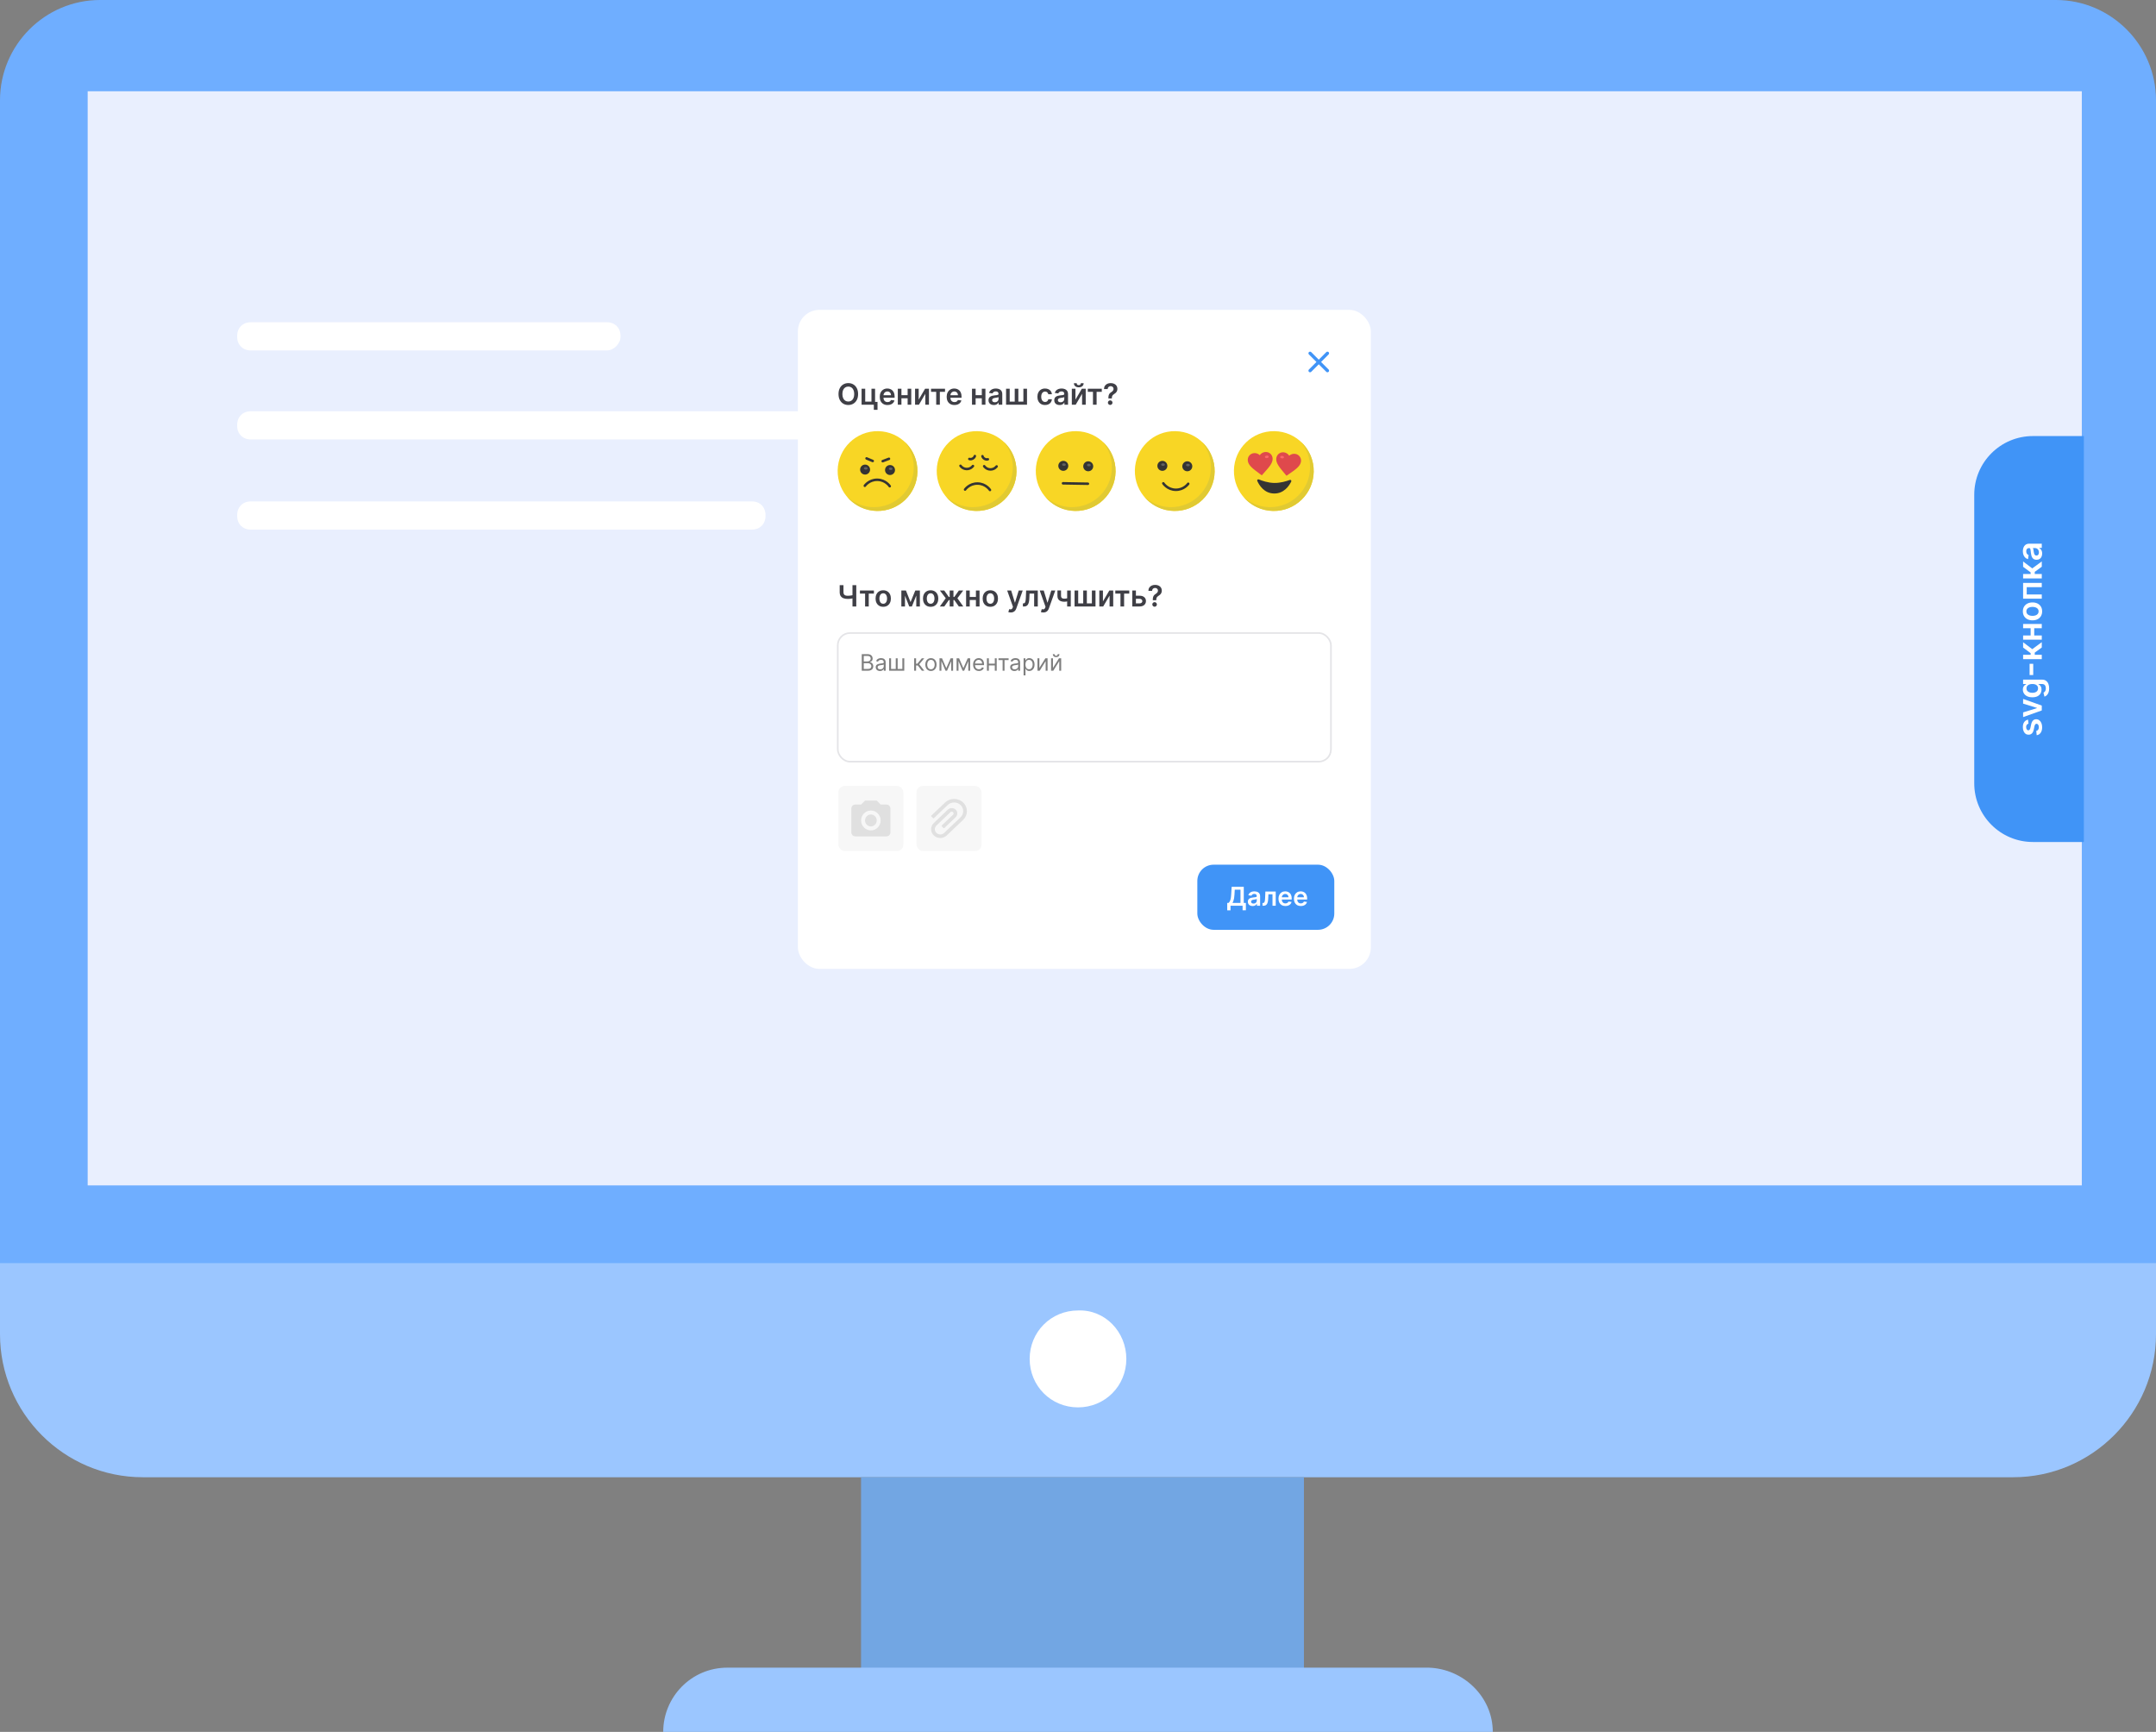 <svg width="508" height="408" viewBox="0 0 508 408" fill="none" xmlns="http://www.w3.org/2000/svg">
<rect x="0" y="0" width="508" height="408" fill="#808080" stroke="none"/>
<g clip-path="url(#clip0_214_3706)">
<path d="M474.363 348.008H33.637C15.097 348.008 0 332.877 0 314.295V296.51H508V314.295C508 332.877 492.903 348.008 474.363 348.008Z" fill="#9BC6FF"/>
<path d="M307.237 348.008H202.882V393.135H307.237V348.008Z" fill="#72A6E3"/>
<path d="M508 297.572H0V23.625C0 10.618 10.594 0 23.573 0H484.427C497.406 0 508 10.618 508 23.625V297.572Z" fill="#6FAEFF"/>
<path d="M490.519 21.502H20.659V279.256H490.519V21.502Z" fill="#E9EFFE"/>
<path d="M265.389 320.135C265.389 326.506 260.357 331.55 254 331.55C247.643 331.55 242.611 326.506 242.611 320.135C242.611 313.765 247.643 308.721 254 308.721C260.357 308.456 265.389 313.765 265.389 320.135Z" fill="white"/>
<path d="M351.733 408H156.267C156.267 399.771 162.888 392.869 171.364 392.869H336.636C344.847 393.135 351.733 399.771 351.733 408Z" fill="#9BC6FF"/>
<path d="M143.024 82.556H59.064C57.209 82.556 55.885 81.228 55.885 79.37V79.105C55.885 77.247 57.209 75.919 59.064 75.919H143.024C144.878 75.919 146.202 77.247 146.202 79.105V79.37C146.202 80.963 144.613 82.556 143.024 82.556Z" fill="white"/>
<path d="M177.191 124.763H59.064C57.209 124.763 55.885 123.435 55.885 121.577V121.312C55.885 119.453 57.209 118.126 59.064 118.126H177.191C179.045 118.126 180.369 119.453 180.369 121.312V121.577C180.369 123.435 179.045 124.763 177.191 124.763Z" fill="white"/>
<path d="M205.266 103.526H59.064C57.209 103.526 55.885 102.199 55.885 100.341V100.076C55.885 98.217 57.209 96.89 59.064 96.89H205.266C207.12 96.89 208.444 98.217 208.444 100.076V100.341C208.444 102.199 207.12 103.526 205.266 103.526Z" fill="white"/>
<rect x="188" y="73" width="135" height="155.25" rx="5.062" fill="white"/>
<path d="M308.682 83.227L312.773 87.318" stroke="#4094F7" stroke-width="0.767" stroke-linecap="round" stroke-linejoin="round"/>
<path d="M308.682 87.318L312.773 83.227" stroke="#4094F7" stroke-width="0.767" stroke-linecap="round" stroke-linejoin="round"/>
<path d="M202.186 92.831C202.186 93.371 202.085 93.835 201.882 94.221C201.681 94.605 201.406 94.899 201.058 95.103C200.712 95.307 200.319 95.409 199.879 95.409C199.44 95.409 199.046 95.307 198.698 95.103C198.351 94.897 198.077 94.602 197.874 94.218C197.673 93.832 197.572 93.37 197.572 92.831C197.572 92.29 197.673 91.827 197.874 91.443C198.077 91.057 198.351 90.762 198.698 90.558C199.046 90.354 199.44 90.251 199.879 90.251C200.319 90.251 200.712 90.354 201.058 90.558C201.406 90.762 201.681 91.057 201.882 91.443C202.085 91.827 202.186 92.29 202.186 92.831ZM201.272 92.831C201.272 92.45 201.212 92.129 201.093 91.867C200.975 91.604 200.812 91.405 200.602 91.271C200.393 91.136 200.152 91.068 199.879 91.068C199.606 91.068 199.365 91.136 199.156 91.271C198.947 91.405 198.783 91.604 198.663 91.867C198.546 92.129 198.487 92.45 198.487 92.831C198.487 93.211 198.546 93.533 198.663 93.796C198.783 94.058 198.947 94.256 199.156 94.392C199.365 94.526 199.606 94.593 199.879 94.593C200.152 94.593 200.393 94.526 200.602 94.392C200.812 94.256 200.975 94.058 201.093 93.796C201.212 93.533 201.272 93.211 201.272 92.831ZM206.186 91.575V94.679H206.762V96.552H205.895V95.341H203.007V91.575H203.862V94.613H205.338V91.575H206.186ZM209.116 95.414C208.739 95.414 208.413 95.336 208.138 95.179C207.865 95.02 207.655 94.797 207.508 94.507C207.361 94.216 207.288 93.874 207.288 93.48C207.288 93.093 207.361 92.753 207.508 92.46C207.657 92.166 207.865 91.937 208.131 91.774C208.397 91.609 208.71 91.526 209.07 91.526C209.302 91.526 209.521 91.564 209.727 91.639C209.934 91.713 210.117 91.827 210.276 91.982C210.436 92.138 210.562 92.335 210.653 92.576C210.745 92.814 210.791 93.099 210.791 93.429V93.701H207.704V93.103H209.94C209.938 92.933 209.902 92.781 209.83 92.649C209.758 92.515 209.657 92.41 209.528 92.333C209.401 92.256 209.252 92.218 209.082 92.218C208.901 92.218 208.741 92.262 208.604 92.35C208.467 92.437 208.36 92.551 208.283 92.693C208.208 92.834 208.169 92.988 208.168 93.156V93.679C208.168 93.898 208.208 94.086 208.288 94.243C208.368 94.398 208.48 94.517 208.624 94.6C208.767 94.682 208.936 94.723 209.129 94.723C209.258 94.723 209.375 94.705 209.479 94.669C209.584 94.632 209.675 94.577 209.751 94.505C209.828 94.433 209.886 94.344 209.925 94.238L210.754 94.331C210.702 94.55 210.602 94.741 210.455 94.904C210.309 95.066 210.123 95.192 209.896 95.282C209.669 95.37 209.409 95.414 209.116 95.414ZM214.128 93.09V93.818H212.123V93.09H214.128ZM212.397 91.575V95.341H211.542V91.575H212.397ZM214.709 91.575V95.341H213.856V91.575H214.709ZM216.462 94.14L217.97 91.575H218.882V95.341H218.024V92.774L216.521 95.341H215.607V91.575H216.462V94.14ZM219.372 92.303V91.575H222.666V92.303H221.448V95.341H220.59V92.303H219.372ZM224.885 95.414C224.507 95.414 224.181 95.336 223.907 95.179C223.634 95.02 223.424 94.797 223.277 94.507C223.13 94.216 223.056 93.874 223.056 93.48C223.056 93.093 223.13 92.753 223.277 92.46C223.426 92.166 223.633 91.937 223.9 91.774C224.166 91.609 224.479 91.526 224.838 91.526C225.071 91.526 225.29 91.564 225.495 91.639C225.703 91.713 225.886 91.827 226.045 91.982C226.205 92.138 226.331 92.335 226.422 92.576C226.514 92.814 226.559 93.099 226.559 93.429V93.701H223.473V93.103H225.709C225.707 92.933 225.67 92.781 225.598 92.649C225.527 92.515 225.426 92.41 225.297 92.333C225.169 92.256 225.021 92.218 224.851 92.218C224.669 92.218 224.51 92.262 224.373 92.35C224.235 92.437 224.128 92.551 224.052 92.693C223.976 92.834 223.938 92.988 223.936 93.156V93.679C223.936 93.898 223.976 94.086 224.056 94.243C224.137 94.398 224.248 94.517 224.392 94.6C224.536 94.682 224.704 94.723 224.897 94.723C225.026 94.723 225.143 94.705 225.248 94.669C225.352 94.632 225.443 94.577 225.52 94.505C225.597 94.433 225.655 94.344 225.694 94.238L226.523 94.331C226.47 94.55 226.371 94.741 226.224 94.904C226.078 95.066 225.892 95.192 225.665 95.282C225.437 95.37 225.178 95.414 224.885 95.414ZM231.609 93.09V93.818H229.604V93.09H231.609ZM229.878 91.575V95.341H229.023V91.575H229.878ZM232.19 91.575V95.341H231.337V91.575H232.19ZM234.171 95.417C233.933 95.417 233.718 95.374 233.527 95.289C233.337 95.203 233.187 95.075 233.075 94.907C232.966 94.739 232.911 94.531 232.911 94.284C232.911 94.072 232.95 93.896 233.029 93.757C233.107 93.618 233.214 93.507 233.35 93.424C233.486 93.34 233.639 93.278 233.808 93.235C233.98 93.191 234.157 93.159 234.34 93.139C234.561 93.117 234.74 93.096 234.877 93.078C235.015 93.058 235.114 93.029 235.176 92.99C235.24 92.949 235.272 92.886 235.272 92.801V92.786C235.272 92.602 235.217 92.459 235.108 92.357C234.998 92.256 234.841 92.205 234.635 92.205C234.417 92.205 234.245 92.253 234.117 92.347C233.992 92.442 233.907 92.554 233.862 92.683L233.034 92.566C233.099 92.337 233.207 92.146 233.357 91.992C233.508 91.837 233.692 91.721 233.909 91.644C234.126 91.566 234.367 91.526 234.63 91.526C234.811 91.526 234.992 91.547 235.172 91.59C235.351 91.632 235.516 91.703 235.664 91.801C235.813 91.897 235.932 92.029 236.022 92.196C236.114 92.362 236.159 92.571 236.159 92.821V95.341H235.306V94.824H235.277C235.223 94.928 235.147 95.026 235.049 95.118C234.953 95.208 234.831 95.28 234.684 95.336C234.538 95.39 234.367 95.417 234.171 95.417ZM234.402 94.765C234.58 94.765 234.734 94.73 234.865 94.659C234.996 94.587 235.096 94.493 235.167 94.375C235.239 94.257 235.274 94.129 235.274 93.99V93.546C235.247 93.569 235.199 93.591 235.132 93.61C235.067 93.63 234.993 93.647 234.912 93.662C234.83 93.676 234.749 93.689 234.669 93.701C234.589 93.712 234.519 93.722 234.461 93.73C234.328 93.748 234.21 93.778 234.105 93.818C234.001 93.859 233.918 93.916 233.858 93.99C233.797 94.062 233.767 94.155 233.767 94.269C233.767 94.433 233.826 94.556 233.946 94.64C234.065 94.723 234.217 94.765 234.402 94.765ZM237.052 91.575H237.907V94.61H239.091V91.575H239.947V94.61H241.131V91.575H241.987V95.341H237.052V91.575ZM246.238 95.414C245.862 95.414 245.539 95.332 245.27 95.167C245.002 95.002 244.795 94.774 244.65 94.483C244.506 94.19 244.434 93.854 244.434 93.473C244.434 93.09 244.507 92.753 244.654 92.46C244.802 92.166 245.009 91.937 245.277 91.774C245.547 91.609 245.866 91.526 246.233 91.526C246.539 91.526 246.809 91.583 247.045 91.695C247.282 91.807 247.47 91.964 247.611 92.169C247.752 92.371 247.832 92.608 247.851 92.879H247.003C246.969 92.698 246.887 92.547 246.758 92.426C246.63 92.303 246.46 92.242 246.246 92.242C246.064 92.242 245.905 92.291 245.767 92.389C245.63 92.486 245.523 92.625 245.446 92.806C245.371 92.987 245.334 93.205 245.334 93.458C245.334 93.715 245.371 93.935 245.446 94.12C245.522 94.303 245.627 94.444 245.763 94.544C245.9 94.642 246.061 94.691 246.246 94.691C246.376 94.691 246.493 94.667 246.596 94.618C246.701 94.567 246.788 94.494 246.858 94.399C246.929 94.305 246.977 94.189 247.003 94.054H247.851C247.83 94.32 247.752 94.556 247.616 94.762C247.48 94.967 247.296 95.127 247.062 95.243C246.828 95.357 246.554 95.414 246.238 95.414ZM249.664 95.417C249.425 95.417 249.21 95.374 249.019 95.289C248.829 95.203 248.679 95.075 248.568 94.907C248.458 94.739 248.403 94.531 248.403 94.284C248.403 94.072 248.443 93.896 248.521 93.757C248.6 93.618 248.707 93.507 248.842 93.424C248.978 93.34 249.131 93.278 249.301 93.235C249.472 93.191 249.65 93.159 249.833 93.139C250.053 93.117 250.232 93.096 250.37 93.078C250.507 93.058 250.607 93.029 250.669 92.99C250.732 92.949 250.764 92.886 250.764 92.801V92.786C250.764 92.602 250.709 92.459 250.6 92.357C250.49 92.256 250.333 92.205 250.127 92.205C249.909 92.205 249.737 92.253 249.61 92.347C249.484 92.442 249.399 92.554 249.355 92.683L248.526 92.566C248.591 92.337 248.699 92.146 248.85 91.992C249 91.837 249.184 91.721 249.401 91.644C249.619 91.566 249.859 91.526 250.122 91.526C250.303 91.526 250.484 91.547 250.664 91.59C250.844 91.632 251.008 91.703 251.156 91.801C251.305 91.897 251.425 92.029 251.514 92.196C251.606 92.362 251.652 92.571 251.652 92.821V95.341H250.799V94.824H250.769C250.715 94.928 250.639 95.026 250.541 95.118C250.445 95.208 250.323 95.28 250.176 95.336C250.03 95.39 249.86 95.417 249.664 95.417ZM249.894 94.765C250.072 94.765 250.227 94.73 250.357 94.659C250.488 94.587 250.589 94.493 250.659 94.375C250.731 94.257 250.767 94.129 250.767 93.99V93.546C250.739 93.569 250.692 93.591 250.625 93.61C250.559 93.63 250.486 93.647 250.404 93.662C250.322 93.676 250.241 93.689 250.161 93.701C250.081 93.712 250.012 93.722 249.953 93.73C249.82 93.748 249.702 93.778 249.597 93.818C249.493 93.859 249.41 93.916 249.35 93.99C249.289 94.062 249.259 94.155 249.259 94.269C249.259 94.433 249.319 94.556 249.438 94.64C249.557 94.723 249.709 94.765 249.894 94.765ZM253.4 94.14L254.907 91.575H255.819V95.341H254.961V92.774L253.458 95.341H252.544V91.575H253.4V94.14ZM254.665 90.281H255.329C255.329 90.567 255.225 90.799 255.018 90.977C254.812 91.154 254.532 91.242 254.179 91.242C253.829 91.242 253.551 91.154 253.343 90.977C253.137 90.799 253.035 90.567 253.037 90.281H253.696C253.696 90.399 253.732 90.504 253.804 90.597C253.878 90.689 254.003 90.734 254.179 90.734C254.352 90.734 254.476 90.689 254.549 90.597C254.625 90.506 254.663 90.4 254.665 90.281ZM256.309 92.303V91.575H259.604V92.303H258.385V95.341H257.527V92.303H256.309ZM261.159 93.865V93.801C261.16 93.505 261.188 93.27 261.242 93.095C261.297 92.92 261.376 92.78 261.477 92.674C261.579 92.566 261.702 92.467 261.847 92.377C261.947 92.315 262.036 92.247 262.115 92.174C262.195 92.098 262.258 92.015 262.303 91.923C262.349 91.83 262.372 91.727 262.372 91.612C262.372 91.483 262.342 91.371 262.281 91.276C262.221 91.181 262.139 91.108 262.036 91.056C261.935 91.003 261.821 90.977 261.695 90.977C261.579 90.977 261.469 91.002 261.364 91.053C261.262 91.102 261.176 91.177 261.107 91.279C261.04 91.378 261.002 91.505 260.994 91.659H260.122C260.13 91.348 260.205 91.088 260.347 90.879C260.491 90.67 260.681 90.513 260.916 90.408C261.153 90.304 261.414 90.251 261.7 90.251C262.013 90.251 262.287 90.306 262.524 90.416C262.763 90.525 262.948 90.681 263.081 90.884C263.215 91.085 263.282 91.324 263.282 91.6C263.282 91.786 263.251 91.953 263.191 92.1C263.132 92.247 263.048 92.378 262.938 92.492C262.829 92.607 262.699 92.709 262.549 92.799C262.416 92.88 262.308 92.965 262.223 93.054C262.139 93.142 262.077 93.246 262.036 93.365C261.997 93.483 261.977 93.628 261.975 93.801V93.865H261.159ZM261.585 95.395C261.438 95.395 261.311 95.343 261.205 95.238C261.099 95.133 261.046 95.006 261.046 94.855C261.046 94.708 261.099 94.582 261.205 94.478C261.311 94.373 261.438 94.321 261.585 94.321C261.731 94.321 261.856 94.373 261.963 94.478C262.071 94.582 262.124 94.708 262.124 94.855C262.124 94.955 262.099 95.046 262.048 95.127C261.999 95.209 261.934 95.275 261.852 95.324C261.772 95.371 261.683 95.395 261.585 95.395Z" fill="#3F3F46"/>
<circle cx="206.767" cy="110.971" r="9.4" transform="rotate(1 206.767 110.971)" fill="#F8D625"/>
<path fill-rule="evenodd" clip-rule="evenodd" d="M205.737 119.473C210.927 119.564 215.208 115.43 215.299 110.239C215.34 107.868 214.5 105.686 213.079 104.007C215.016 105.764 216.214 108.316 216.165 111.135C216.074 116.326 211.793 120.46 206.602 120.369C203.784 120.32 201.276 119.035 199.588 117.039C201.216 118.516 203.366 119.432 205.737 119.473Z" fill="#E1CA32"/>
<path d="M203.768 114.444C203.768 114.444 204.772 112.993 206.73 113.027C208.688 113.061 209.641 114.547 209.641 114.547" stroke="#343434" stroke-width="0.587" stroke-linecap="round"/>
<circle cx="209.709" cy="110.728" r="1.175" transform="rotate(1 209.709 110.728)" fill="#343434"/>
<ellipse cx="209.861" cy="110.437" rx="0.441" ry="0.294" transform="rotate(1 209.861 110.437)" fill="#616161"/>
<circle cx="203.835" cy="110.626" r="1.175" transform="rotate(1 203.835 110.626)" fill="#343434"/>
<ellipse cx="203.987" cy="110.335" rx="0.441" ry="0.294" transform="rotate(1 203.987 110.335)" fill="#616161"/>
<path d="M207.982 108.642L209.461 108.081" stroke="#343434" stroke-width="0.587" stroke-linecap="round"/>
<path d="M204.175 107.988L205.633 108.601" stroke="#343434" stroke-width="0.587" stroke-linecap="round"/>
<circle cx="230.11" cy="110.971" r="9.4" transform="rotate(1 230.11 110.971)" fill="#F8D625"/>
<path fill-rule="evenodd" clip-rule="evenodd" d="M229.08 119.473C234.27 119.563 238.551 115.429 238.642 110.239C238.683 107.868 237.844 105.687 236.424 104.009C238.36 105.766 239.557 108.316 239.507 111.135C239.417 116.325 235.136 120.46 229.945 120.369C227.125 120.32 224.617 119.034 222.929 117.037C224.557 118.515 226.708 119.431 229.08 119.473Z" fill="#E1CA32"/>
<path d="M227.39 115.33C227.39 115.33 228.394 113.879 230.352 113.913C232.309 113.948 233.262 115.433 233.262 115.433" stroke="#343434" stroke-width="0.587" stroke-linecap="round"/>
<path d="M231.892 109.827C231.892 109.827 232.369 110.57 233.348 110.587C234.327 110.604 234.829 109.878 234.829 109.878" stroke="#343434" stroke-width="0.587" stroke-linecap="round"/>
<path d="M226.312 109.73C226.312 109.73 226.789 110.472 227.768 110.49C228.747 110.507 229.249 109.781 229.249 109.781" stroke="#343434" stroke-width="0.587" stroke-linecap="round"/>
<path d="M232.762 108.198C232.762 108.198 232.404 108.332 231.979 108.089C231.554 107.846 231.487 107.47 231.487 107.47" stroke="#343434" stroke-width="0.587" stroke-linecap="round"/>
<path d="M228.396 108.121C228.396 108.121 228.75 108.268 229.183 108.04C229.617 107.812 229.697 107.438 229.697 107.438" stroke="#343434" stroke-width="0.587" stroke-linecap="round"/>
<circle cx="253.453" cy="110.971" r="9.4" transform="rotate(1 253.453 110.971)" fill="#F8D625"/>
<path fill-rule="evenodd" clip-rule="evenodd" d="M252.423 119.473C257.613 119.564 261.895 115.429 261.985 110.239C262.027 107.868 261.186 105.687 259.767 104.008C261.703 105.765 262.9 108.316 262.851 111.135C262.76 116.326 258.479 120.46 253.289 120.369C250.469 120.32 247.961 119.034 246.273 117.038C247.901 118.516 250.052 119.432 252.423 119.473Z" fill="#E1CA32"/>
<path d="M250.465 113.857L256.338 113.959" stroke="#343434" stroke-width="0.587" stroke-linecap="round"/>
<circle cx="256.41" cy="109.848" r="1.175" transform="rotate(1 256.41 109.848)" fill="#343434"/>
<ellipse cx="256.562" cy="109.557" rx="0.441" ry="0.294" transform="rotate(1 256.562 109.557)" fill="#616161"/>
<circle cx="250.537" cy="109.745" r="1.175" transform="rotate(1 250.537 109.745)" fill="#343434"/>
<ellipse cx="250.689" cy="109.454" rx="0.441" ry="0.294" transform="rotate(1 250.689 109.454)" fill="#616161"/>
<circle cx="276.796" cy="110.971" r="9.4" transform="rotate(1 276.796 110.971)" fill="#F8D625"/>
<path fill-rule="evenodd" clip-rule="evenodd" d="M275.766 119.473C280.956 119.564 285.238 115.429 285.328 110.239C285.37 107.868 284.529 105.686 283.109 104.007C285.046 105.764 286.243 108.316 286.194 111.136C286.104 116.326 281.823 120.46 276.632 120.37C273.813 120.32 271.306 119.035 269.617 117.039C271.245 118.516 273.396 119.432 275.766 119.473Z" fill="#E1CA32"/>
<path d="M274.101 113.862C274.101 113.862 275.054 115.347 277.012 115.382C278.969 115.416 279.974 113.965 279.974 113.965" stroke="#343434" stroke-width="0.587" stroke-linecap="round"/>
<circle cx="279.753" cy="109.848" r="1.175" transform="rotate(1 279.753 109.848)" fill="#343434"/>
<ellipse cx="279.905" cy="109.557" rx="0.441" ry="0.294" transform="rotate(1 279.905 109.557)" fill="#616161"/>
<circle cx="273.879" cy="109.745" r="1.175" transform="rotate(1 273.879 109.745)" fill="#343434"/>
<ellipse cx="274.031" cy="109.454" rx="0.441" ry="0.294" transform="rotate(1 274.031 109.454)" fill="#616161"/>
<circle cx="300.139" cy="110.971" r="9.4" transform="rotate(1 300.139 110.971)" fill="#F8D625"/>
<path fill-rule="evenodd" clip-rule="evenodd" d="M299.109 119.473C304.3 119.564 308.581 115.429 308.671 110.239C308.713 107.868 307.873 105.687 306.453 104.008C308.389 105.765 309.586 108.316 309.537 111.135C309.446 116.326 305.165 120.46 299.975 120.369C297.155 120.32 294.648 119.034 292.959 117.038C294.588 118.516 296.738 119.432 299.109 119.473Z" fill="#E1CA32"/>
<path d="M300.237 113.773C298.776 113.747 297.388 113.267 296.619 112.946C296.38 112.847 296.135 113.064 296.24 113.3C296.699 114.323 297.863 116.219 300.193 116.26C302.523 116.301 303.752 114.446 304.247 113.44C304.361 113.208 304.123 112.982 303.881 113.073C303.101 113.367 301.697 113.798 300.237 113.773Z" fill="#343434"/>
<g clip-path="url(#clip1_214_3706)">
<path d="M297.302 111.979L296.84 111.636C295.199 110.421 294.115 109.617 294.006 108.515C293.916 107.612 294.553 106.837 295.453 106.748C295.962 106.697 296.473 106.885 296.829 107.225C297.11 106.822 297.575 106.536 298.083 106.486C298.983 106.396 299.761 107.03 299.851 107.933C299.96 109.035 299.057 110.037 297.687 111.551L297.302 111.979Z" fill="#DF494C"/>
<ellipse cx="298.492" cy="107.625" rx="0.441" ry="0.294" transform="rotate(-5.686 298.492 107.625)" fill="#FD676A"/>
</g>
<g clip-path="url(#clip2_214_3706)">
<path d="M303.126 112.081L303.599 111.754C305.282 110.597 306.393 109.831 306.541 108.734C306.662 107.835 306.053 107.038 305.156 106.917C304.65 106.849 304.132 107.019 303.765 107.346C303.497 106.933 303.043 106.632 302.537 106.564C301.64 106.443 300.841 107.049 300.72 107.948C300.572 109.046 301.44 110.079 302.755 111.64L303.126 112.081Z" fill="#DF494C"/>
<ellipse cx="0.441" cy="0.294" rx="0.441" ry="0.294" transform="matrix(-0.991 -0.134 -0.134 0.991 302.563 107.457)" fill="#FD676A"/>
</g>
<path d="M197.849 137.854H198.739V139.491C198.739 139.704 198.776 139.872 198.85 139.996C198.925 140.121 199.036 140.21 199.183 140.264C199.33 140.318 199.513 140.345 199.732 140.345C199.83 140.345 199.936 140.341 200.048 140.335C200.163 140.327 200.278 140.316 200.394 140.303C200.51 140.288 200.621 140.271 200.727 140.251C200.834 140.23 200.928 140.207 201.012 140.183V140.923C200.928 140.949 200.835 140.973 200.732 140.994C200.629 141.015 200.521 141.033 200.406 141.048C200.292 141.063 200.177 141.074 200.063 141.082C199.949 141.091 199.838 141.095 199.732 141.095C199.348 141.095 199.015 141.04 198.732 140.93C198.451 140.819 198.233 140.646 198.08 140.411C197.926 140.175 197.849 139.869 197.849 139.491V137.854ZM200.862 137.854H201.757V142.875H200.862V137.854ZM202.619 139.837V139.109H205.914V139.837H204.695V142.875H203.837V139.837H202.619ZM208.108 142.948C207.74 142.948 207.421 142.867 207.152 142.705C206.882 142.544 206.673 142.317 206.524 142.026C206.377 141.735 206.303 141.395 206.303 141.006C206.303 140.618 206.377 140.277 206.524 139.984C206.673 139.692 206.882 139.464 207.152 139.303C207.421 139.141 207.74 139.06 208.108 139.06C208.475 139.06 208.794 139.141 209.064 139.303C209.333 139.464 209.542 139.692 209.689 139.984C209.838 140.277 209.912 140.618 209.912 141.006C209.912 141.395 209.838 141.735 209.689 142.026C209.542 142.317 209.333 142.544 209.064 142.705C208.794 142.867 208.475 142.948 208.108 142.948ZM208.113 142.237C208.312 142.237 208.479 142.182 208.613 142.073C208.747 141.962 208.846 141.813 208.912 141.627C208.979 141.44 209.012 141.233 209.012 141.004C209.012 140.774 208.979 140.565 208.912 140.379C208.846 140.191 208.747 140.041 208.613 139.93C208.479 139.819 208.312 139.764 208.113 139.764C207.908 139.764 207.738 139.819 207.603 139.93C207.469 140.041 207.368 140.191 207.301 140.379C207.236 140.565 207.203 140.774 207.203 141.004C207.203 141.233 207.236 141.44 207.301 141.627C207.368 141.813 207.469 141.962 207.603 142.073C207.738 142.182 207.908 142.237 208.113 142.237ZM214.545 141.842L215.663 139.109H216.378L214.856 142.875H214.236L212.748 139.109H213.456L214.545 141.842ZM213.233 139.109V142.875H212.378V139.109H213.233ZM215.893 142.875V139.109H216.741V142.875H215.893ZM219.278 142.948C218.911 142.948 218.592 142.867 218.322 142.705C218.053 142.544 217.844 142.317 217.695 142.026C217.548 141.735 217.474 141.395 217.474 141.006C217.474 140.618 217.548 140.277 217.695 139.984C217.844 139.692 218.053 139.464 218.322 139.303C218.592 139.141 218.911 139.06 219.278 139.06C219.646 139.06 219.965 139.141 220.235 139.303C220.504 139.464 220.713 139.692 220.86 139.984C221.008 140.277 221.083 140.618 221.083 141.006C221.083 141.395 221.008 141.735 220.86 142.026C220.713 142.317 220.504 142.544 220.235 142.705C219.965 142.867 219.646 142.948 219.278 142.948ZM219.283 142.237C219.483 142.237 219.649 142.182 219.783 142.073C219.917 141.962 220.017 141.813 220.083 141.627C220.15 141.44 220.183 141.233 220.183 141.004C220.183 140.774 220.15 140.565 220.083 140.379C220.017 140.191 219.917 140.041 219.783 139.93C219.649 139.819 219.483 139.764 219.283 139.764C219.079 139.764 218.909 139.819 218.773 139.93C218.639 140.041 218.539 140.191 218.472 140.379C218.407 140.565 218.374 140.774 218.374 141.004C218.374 141.233 218.407 141.44 218.472 141.627C218.539 141.813 218.639 141.962 218.773 142.073C218.909 142.182 219.079 142.237 219.283 142.237ZM221.449 142.875L222.839 140.93L221.462 139.109H222.486L223.558 140.626H223.768V139.109H224.656V140.626H224.862L225.933 139.109H226.958L225.587 140.93L226.97 142.875H225.923L224.852 141.355H224.656V142.875H223.768V141.355H223.572L222.496 142.875H221.449ZM230.22 140.624V141.352H228.215V140.624H230.22ZM228.489 139.109V142.875H227.634V139.109H228.489ZM230.801 139.109V142.875H229.948V139.109H230.801ZM233.341 142.948C232.974 142.948 232.655 142.867 232.385 142.705C232.116 142.544 231.907 142.317 231.758 142.026C231.611 141.735 231.537 141.395 231.537 141.006C231.537 140.618 231.611 140.277 231.758 139.984C231.907 139.692 232.116 139.464 232.385 139.303C232.655 139.141 232.974 139.06 233.341 139.06C233.709 139.06 234.028 139.141 234.298 139.303C234.567 139.464 234.776 139.692 234.923 139.984C235.071 140.277 235.146 140.618 235.146 141.006C235.146 141.395 235.071 141.735 234.923 142.026C234.776 142.317 234.567 142.544 234.298 142.705C234.028 142.867 233.709 142.948 233.341 142.948ZM233.346 142.237C233.546 142.237 233.712 142.182 233.846 142.073C233.98 141.962 234.08 141.813 234.146 141.627C234.213 141.44 234.246 141.233 234.246 141.004C234.246 140.774 234.213 140.565 234.146 140.379C234.08 140.191 233.98 140.041 233.846 139.93C233.712 139.819 233.546 139.764 233.346 139.764C233.142 139.764 232.972 139.819 232.836 139.93C232.702 140.041 232.602 140.191 232.535 140.379C232.47 140.565 232.437 140.774 232.437 141.004C232.437 141.233 232.47 141.44 232.535 141.627C232.602 141.813 232.702 141.962 232.836 142.073C232.972 142.182 233.142 142.237 233.346 142.237ZM238.163 144.287C238.042 144.287 237.93 144.277 237.827 144.257C237.726 144.239 237.645 144.218 237.584 144.193L237.79 143.502C237.919 143.54 238.035 143.558 238.136 143.556C238.237 143.554 238.326 143.523 238.403 143.46C238.482 143.4 238.548 143.299 238.602 143.156L238.678 142.953L237.312 139.109H238.254L239.121 141.953H239.161L240.031 139.109H240.975L239.467 143.33C239.397 143.53 239.304 143.701 239.188 143.843C239.072 143.987 238.929 144.096 238.761 144.171C238.594 144.248 238.395 144.287 238.163 144.287ZM241.019 142.875L241.014 142.144H241.144C241.242 142.144 241.325 142.122 241.392 142.078C241.459 142.034 241.514 141.96 241.558 141.857C241.602 141.753 241.637 141.612 241.661 141.435C241.686 141.259 241.703 141.039 241.713 140.776L241.779 139.109H244.525V142.875H243.667V139.837H242.585L242.527 141.051C242.512 141.364 242.477 141.637 242.421 141.867C242.367 142.096 242.29 142.285 242.191 142.433C242.093 142.582 241.969 142.693 241.821 142.767C241.672 142.839 241.496 142.875 241.293 142.875H241.019ZM245.835 144.287C245.714 144.287 245.602 144.277 245.499 144.257C245.398 144.239 245.317 144.218 245.256 144.193L245.462 143.502C245.591 143.54 245.707 143.558 245.808 143.556C245.909 143.554 245.998 143.523 246.075 143.46C246.154 143.4 246.22 143.299 246.274 143.156L246.35 142.953L244.984 139.109H245.926L246.793 141.953H246.833L247.703 139.109H248.647L247.139 143.33C247.069 143.53 246.976 143.701 246.86 143.843C246.744 143.987 246.601 144.096 246.433 144.171C246.266 144.248 246.067 144.287 245.835 144.287ZM252.298 139.109V142.875H251.445V139.109H252.298ZM251.899 140.81V141.536C251.802 141.578 251.693 141.617 251.57 141.651C251.449 141.684 251.321 141.71 251.185 141.73C251.051 141.749 250.917 141.759 250.783 141.759C250.28 141.759 249.882 141.646 249.589 141.421C249.298 141.194 249.153 140.84 249.153 140.359V139.104H250.001V140.359C250.001 140.521 250.03 140.651 250.087 140.749C250.144 140.847 250.231 140.919 250.347 140.965C250.463 141.009 250.608 141.031 250.783 141.031C250.979 141.031 251.166 141.011 251.342 140.972C251.519 140.933 251.704 140.879 251.899 140.81ZM253.191 139.109H254.047V142.144H255.231V139.109H256.086V142.144H257.271V139.109H258.126V142.875H253.191V139.109ZM259.878 141.673L261.386 139.109H262.298V142.875H261.44V140.308L259.937 142.875H259.023V139.109H259.878V141.673ZM262.788 139.837V139.109H266.082V139.837H264.864V142.875H264.006V139.837H262.788ZM267.39 140.335H268.5C268.981 140.335 269.352 140.452 269.616 140.685C269.879 140.919 270.011 141.225 270.013 141.605C270.011 141.851 269.951 142.07 269.831 142.262C269.714 142.453 269.542 142.603 269.317 142.713C269.093 142.821 268.821 142.875 268.5 142.875H266.789V139.109H267.645V142.146H268.5C268.693 142.146 268.852 142.097 268.976 141.999C269.1 141.9 269.162 141.772 269.162 141.617C269.162 141.453 269.1 141.32 268.976 141.217C268.852 141.114 268.693 141.063 268.5 141.063H267.39V140.335ZM271.622 141.399V141.335C271.623 141.039 271.651 140.804 271.705 140.629C271.76 140.454 271.839 140.314 271.94 140.207C272.042 140.099 272.165 140.001 272.31 139.911C272.41 139.849 272.499 139.781 272.578 139.707C272.658 139.632 272.721 139.549 272.766 139.457C272.812 139.364 272.835 139.26 272.835 139.146C272.835 139.017 272.805 138.905 272.744 138.81C272.684 138.715 272.602 138.642 272.499 138.589C272.398 138.537 272.284 138.511 272.158 138.511C272.042 138.511 271.932 138.536 271.827 138.587C271.725 138.636 271.639 138.711 271.57 138.812C271.503 138.912 271.465 139.039 271.457 139.192H270.585C270.593 138.882 270.668 138.622 270.81 138.413C270.954 138.204 271.144 138.047 271.379 137.942C271.616 137.838 271.877 137.785 272.163 137.785C272.475 137.785 272.75 137.84 272.987 137.949C273.226 138.059 273.411 138.215 273.544 138.418C273.678 138.619 273.745 138.857 273.745 139.134C273.745 139.32 273.714 139.487 273.654 139.634C273.595 139.781 273.511 139.911 273.401 140.026C273.292 140.14 273.162 140.242 273.012 140.332C272.879 140.414 272.77 140.499 272.686 140.587C272.602 140.676 272.54 140.779 272.499 140.899C272.46 141.016 272.44 141.162 272.438 141.335V141.399H271.622ZM272.048 142.928C271.901 142.928 271.774 142.876 271.668 142.772C271.562 142.667 271.509 142.539 271.509 142.389C271.509 142.242 271.562 142.116 271.668 142.012C271.774 141.907 271.901 141.855 272.048 141.855C272.194 141.855 272.319 141.907 272.426 142.012C272.534 142.116 272.587 142.242 272.587 142.389C272.587 142.489 272.562 142.58 272.511 142.661C272.462 142.743 272.397 142.808 272.315 142.857C272.235 142.905 272.146 142.928 272.048 142.928Z" fill="#3F3F46"/>
<rect x="197.396" y="149.134" width="116.206" height="30.298" rx="2.876" fill="white" fill-opacity="0.5"/>
<rect x="197.396" y="149.134" width="116.206" height="30.298" rx="2.876" stroke="#E4E4E7" stroke-width="0.384"/>
<path d="M203.047 158.011V154.106H204.412C204.684 154.106 204.908 154.153 205.085 154.247C205.262 154.34 205.393 154.465 205.48 154.623C205.566 154.779 205.609 154.952 205.609 155.143C205.609 155.311 205.579 155.449 205.52 155.559C205.461 155.668 205.384 155.754 205.287 155.818C205.192 155.882 205.088 155.929 204.976 155.959V155.997C205.096 156.005 205.216 156.047 205.337 156.123C205.457 156.199 205.558 156.309 205.64 156.451C205.721 156.593 205.762 156.768 205.762 156.974C205.762 157.169 205.717 157.345 205.628 157.502C205.539 157.658 205.399 157.782 205.207 157.873C205.015 157.965 204.765 158.011 204.458 158.011H203.047ZM203.519 157.591H204.458C204.766 157.591 204.986 157.532 205.115 157.412C205.246 157.291 205.312 157.145 205.312 156.974C205.312 156.841 205.278 156.719 205.211 156.607C205.143 156.494 205.047 156.404 204.923 156.337C204.798 156.268 204.651 156.234 204.48 156.234H203.519V157.591ZM203.519 155.822H204.397C204.539 155.822 204.667 155.794 204.782 155.738C204.897 155.682 204.989 155.603 205.056 155.502C205.125 155.4 205.159 155.28 205.159 155.143C205.159 154.971 205.099 154.826 204.98 154.706C204.86 154.586 204.671 154.525 204.412 154.525H203.519V155.822ZM207.34 158.079C207.154 158.079 206.986 158.044 206.834 157.975C206.683 157.903 206.563 157.801 206.474 157.668C206.385 157.533 206.34 157.37 206.34 157.179C206.34 157.012 206.373 156.876 206.44 156.771C206.506 156.666 206.594 156.583 206.705 156.524C206.815 156.464 206.937 156.419 207.071 156.39C207.205 156.36 207.341 156.335 207.477 156.318C207.655 156.295 207.799 156.278 207.91 156.266C208.021 156.253 208.103 156.232 208.154 156.203C208.206 156.174 208.232 156.123 208.232 156.051V156.035C208.232 155.847 208.18 155.701 208.077 155.597C207.976 155.493 207.821 155.441 207.614 155.441C207.399 155.441 207.231 155.488 207.109 155.582C206.987 155.676 206.901 155.776 206.851 155.883L206.424 155.73C206.501 155.552 206.602 155.414 206.729 155.315C206.858 155.214 206.998 155.144 207.149 155.105C207.301 155.064 207.451 155.044 207.599 155.044C207.693 155.044 207.801 155.055 207.923 155.078C208.046 155.1 208.165 155.145 208.28 155.214C208.395 155.282 208.491 155.386 208.567 155.524C208.644 155.663 208.682 155.849 208.682 156.081V158.011H208.232V157.614H208.209C208.178 157.678 208.128 157.746 208.056 157.818C207.985 157.891 207.891 157.952 207.772 158.003C207.654 158.054 207.51 158.079 207.34 158.079ZM207.408 157.675C207.586 157.675 207.736 157.64 207.858 157.57C207.981 157.5 208.074 157.41 208.137 157.3C208.2 157.189 208.232 157.073 208.232 156.951V156.539C208.213 156.562 208.171 156.583 208.106 156.602C208.042 156.619 207.969 156.635 207.885 156.649C207.802 156.662 207.721 156.674 207.643 156.684C207.565 156.693 207.502 156.7 207.454 156.707C207.337 156.722 207.228 156.747 207.126 156.781C207.026 156.814 206.944 156.864 206.882 156.932C206.821 156.998 206.79 157.088 206.79 157.202C206.79 157.359 206.848 157.477 206.964 157.557C207.081 157.636 207.229 157.675 207.408 157.675ZM209.503 155.082H209.953V157.591H211.059V155.082H211.509V157.591H212.615V155.082H213.065V158.011H209.503V155.082ZM215.397 158.011V155.082H215.847V156.356H216.144L217.197 155.082H217.776L216.594 156.493L217.792 158.011H217.212L216.251 156.775H215.847V158.011H215.397ZM219.35 158.072C219.085 158.072 218.853 158.009 218.654 157.883C218.456 157.757 218.3 157.581 218.189 157.355C218.078 157.129 218.023 156.864 218.023 156.562C218.023 156.257 218.078 155.99 218.189 155.763C218.3 155.535 218.456 155.359 218.654 155.233C218.853 155.107 219.085 155.044 219.35 155.044C219.614 155.044 219.846 155.107 220.044 155.233C220.243 155.359 220.398 155.535 220.509 155.763C220.621 155.99 220.677 156.257 220.677 156.562C220.677 156.864 220.621 157.129 220.509 157.355C220.398 157.581 220.243 157.757 220.044 157.883C219.846 158.009 219.614 158.072 219.35 158.072ZM219.35 157.668C219.551 157.668 219.716 157.616 219.846 157.513C219.975 157.41 220.071 157.275 220.133 157.107C220.196 156.939 220.227 156.757 220.227 156.562C220.227 156.366 220.196 156.183 220.133 156.014C220.071 155.845 219.975 155.709 219.846 155.604C219.716 155.5 219.551 155.448 219.35 155.448C219.149 155.448 218.984 155.5 218.854 155.604C218.724 155.709 218.628 155.845 218.566 156.014C218.504 156.183 218.473 156.366 218.473 156.562C218.473 156.757 218.504 156.939 218.566 157.107C218.628 157.275 218.724 157.41 218.854 157.513C218.984 157.616 219.149 157.668 219.35 157.668ZM222.965 157.401L223.987 155.082H224.414L223.148 158.011H222.782L221.539 155.082H221.959L222.965 157.401ZM221.814 155.082V158.011H221.364V155.082H221.814ZM224.117 158.011V155.082H224.567V158.011H224.117ZM226.992 157.401L228.014 155.082H228.441L227.175 158.011H226.809L225.566 155.082H225.986L226.992 157.401ZM225.841 155.082V158.011H225.391V155.082H225.841ZM228.144 158.011V155.082H228.594V158.011H228.144ZM230.646 158.072C230.363 158.072 230.12 158.009 229.915 157.885C229.712 157.759 229.555 157.584 229.444 157.359C229.335 157.132 229.28 156.869 229.28 156.569C229.28 156.269 229.335 156.005 229.444 155.776C229.555 155.546 229.709 155.367 229.906 155.238C230.104 155.109 230.335 155.044 230.6 155.044C230.752 155.044 230.903 155.069 231.052 155.12C231.2 155.171 231.336 155.254 231.458 155.368C231.58 155.481 231.677 155.631 231.749 155.818C231.822 156.005 231.858 156.235 231.858 156.508V156.699H229.601V156.31H231.401C231.401 156.145 231.368 155.997 231.301 155.868C231.237 155.738 231.144 155.636 231.023 155.561C230.904 155.486 230.762 155.448 230.6 155.448C230.421 155.448 230.265 155.493 230.135 155.582C230.005 155.669 229.905 155.784 229.835 155.925C229.765 156.066 229.73 156.217 229.73 156.379V156.638C229.73 156.859 229.768 157.047 229.845 157.2C229.922 157.353 230.03 157.469 230.167 157.549C230.304 157.628 230.464 157.668 230.646 157.668C230.764 157.668 230.87 157.651 230.966 157.618C231.062 157.584 231.146 157.533 231.216 157.465C231.286 157.397 231.34 157.312 231.378 157.21L231.812 157.332C231.767 157.479 231.69 157.609 231.582 157.721C231.474 157.832 231.34 157.918 231.181 157.98C231.022 158.041 230.844 158.072 230.646 158.072ZM234.503 156.34V156.76L232.886 156.76V156.34H234.503ZM232.993 155.082V158.011H232.543V155.082H232.993ZM234.846 155.082V158.011H234.396V155.082H234.846ZM235.269 155.502V155.082H237.649V155.502H236.688V158.011H236.238V155.502H235.269ZM239.015 158.079C238.829 158.079 238.661 158.044 238.51 157.975C238.358 157.903 238.238 157.801 238.149 157.668C238.06 157.533 238.016 157.37 238.016 157.179C238.016 157.012 238.049 156.876 238.115 156.771C238.181 156.666 238.269 156.583 238.38 156.524C238.491 156.464 238.613 156.419 238.746 156.39C238.881 156.36 239.016 156.335 239.152 156.318C239.33 156.295 239.474 156.278 239.585 156.266C239.697 156.253 239.778 156.232 239.829 156.203C239.881 156.174 239.907 156.123 239.907 156.051V156.035C239.907 155.847 239.856 155.701 239.753 155.597C239.651 155.493 239.497 155.441 239.29 155.441C239.075 155.441 238.906 155.488 238.784 155.582C238.662 155.676 238.576 155.776 238.527 155.883L238.1 155.73C238.176 155.552 238.278 155.414 238.405 155.315C238.533 155.214 238.673 155.144 238.824 155.105C238.977 155.064 239.127 155.044 239.274 155.044C239.368 155.044 239.476 155.055 239.598 155.078C239.722 155.1 239.841 155.145 239.955 155.214C240.071 155.282 240.167 155.386 240.243 155.524C240.319 155.663 240.357 155.849 240.357 156.081V158.011H239.907V157.614H239.884C239.854 157.678 239.803 157.746 239.732 157.818C239.661 157.891 239.566 157.952 239.448 158.003C239.33 158.054 239.185 158.079 239.015 158.079ZM239.084 157.675C239.262 157.675 239.412 157.64 239.534 157.57C239.657 157.5 239.75 157.41 239.812 157.3C239.875 157.189 239.907 157.073 239.907 156.951V156.539C239.888 156.562 239.846 156.583 239.781 156.602C239.718 156.619 239.644 156.635 239.56 156.649C239.478 156.662 239.397 156.674 239.318 156.684C239.241 156.693 239.178 156.7 239.129 156.707C239.012 156.722 238.903 156.747 238.801 156.781C238.701 156.814 238.62 156.864 238.557 156.932C238.496 156.998 238.466 157.088 238.466 157.202C238.466 157.359 238.524 157.477 238.639 157.557C238.756 157.636 238.904 157.675 239.084 157.675ZM241.179 159.109V155.082H241.613V155.547H241.667C241.7 155.496 241.745 155.432 241.804 155.353C241.864 155.273 241.949 155.202 242.059 155.139C242.171 155.076 242.323 155.044 242.513 155.044C242.76 155.044 242.977 155.106 243.165 155.229C243.353 155.352 243.5 155.527 243.606 155.753C243.711 155.979 243.764 156.246 243.764 156.554C243.764 156.864 243.711 157.133 243.606 157.361C243.5 157.587 243.354 157.762 243.167 157.887C242.98 158.01 242.765 158.072 242.521 158.072C242.333 158.072 242.182 158.041 242.069 157.978C241.956 157.915 241.869 157.843 241.808 157.763C241.747 157.682 241.7 157.614 241.667 157.561H241.629V159.109H241.179ZM241.621 156.546C241.621 156.768 241.653 156.963 241.718 157.132C241.783 157.3 241.878 157.431 242.002 157.526C242.127 157.621 242.279 157.668 242.46 157.668C242.648 157.668 242.805 157.618 242.931 157.519C243.058 157.418 243.153 157.284 243.217 157.115C243.282 156.944 243.314 156.755 243.314 156.546C243.314 156.34 243.282 156.155 243.219 155.99C243.156 155.823 243.062 155.692 242.935 155.595C242.809 155.497 242.651 155.448 242.46 155.448C242.277 155.448 242.123 155.495 241.998 155.587C241.874 155.679 241.78 155.807 241.716 155.972C241.653 156.136 241.621 156.328 241.621 156.546ZM244.9 157.347L246.311 155.082H246.83V158.011H246.38V155.746L244.977 158.011H244.45V155.082H244.9V157.347ZM248.104 157.347L249.515 155.082H250.034V158.011H249.584V155.746L248.18 158.011H247.654V155.082H248.104V157.347ZM249.218 154.106H249.637C249.637 154.312 249.566 154.48 249.424 154.611C249.281 154.742 249.088 154.807 248.844 154.807C248.604 154.807 248.412 154.742 248.27 154.611C248.129 154.48 248.058 154.312 248.058 154.106H248.478C248.478 154.205 248.505 154.292 248.56 154.367C248.616 154.442 248.71 154.48 248.844 154.48C248.977 154.48 249.073 154.442 249.13 154.367C249.188 154.292 249.218 154.205 249.218 154.106Z" fill="#7E7E7E"/>
<rect x="197.529" y="185.145" width="15.341" height="15.341" rx="1.534" fill="#F7F7F7"/>
<path d="M201.517 189.534H202.897L203.818 188.596H206.579L207.499 189.534H208.879C209.123 189.534 209.357 189.633 209.53 189.808C209.703 189.984 209.8 190.223 209.8 190.471V196.095C209.8 196.344 209.703 196.582 209.53 196.758C209.357 196.934 209.123 197.032 208.879 197.032H201.517C201.273 197.032 201.039 196.934 200.866 196.758C200.694 196.582 200.597 196.344 200.597 196.095V190.471C200.597 190.223 200.694 189.984 200.866 189.808C201.039 189.633 201.273 189.534 201.517 189.534ZM205.198 190.94C204.588 190.94 204.003 191.187 203.571 191.626C203.14 192.066 202.897 192.662 202.897 193.283C202.897 193.905 203.14 194.501 203.571 194.94C204.003 195.38 204.588 195.626 205.198 195.626C205.808 195.626 206.394 195.38 206.825 194.94C207.256 194.501 207.499 193.905 207.499 193.283C207.499 192.662 207.256 192.066 206.825 191.626C206.394 191.187 205.808 190.94 205.198 190.94ZM205.198 191.877C205.564 191.877 205.915 192.025 206.174 192.289C206.433 192.553 206.579 192.91 206.579 193.283C206.579 193.656 206.433 194.014 206.174 194.277C205.915 194.541 205.564 194.689 205.198 194.689C204.832 194.689 204.481 194.541 204.222 194.277C203.963 194.014 203.818 193.656 203.818 193.283C203.818 192.91 203.963 192.553 204.222 192.289C204.481 192.025 204.832 191.877 205.198 191.877Z" fill="#E0E0E0"/>
<rect x="215.938" y="185.145" width="15.341" height="15.341" rx="1.534" fill="#F7F7F7"/>
<path d="M226.943 189.055C225.767 187.932 223.853 187.932 222.679 189.055L219.422 192.164C219.4 192.184 219.389 192.211 219.389 192.24C219.389 192.269 219.4 192.296 219.422 192.316L219.882 192.756C219.903 192.776 219.932 192.788 219.961 192.788C219.991 192.788 220.02 192.776 220.041 192.756L223.298 189.647C223.702 189.261 224.24 189.049 224.811 189.049C225.383 189.049 225.921 189.261 226.324 189.647C226.728 190.034 226.95 190.547 226.95 191.092C226.95 191.638 226.728 192.151 226.324 192.537L223.004 195.706L222.467 196.22C221.964 196.701 221.146 196.701 220.643 196.22C220.4 195.988 220.266 195.679 220.266 195.35C220.266 195.021 220.4 194.712 220.643 194.48L223.937 191.335C224.02 191.257 224.13 191.213 224.247 191.213L224.249 191.213C224.366 191.213 224.474 191.257 224.557 191.335C224.64 191.415 224.685 191.52 224.685 191.632C224.685 191.743 224.639 191.848 224.557 191.927L221.865 194.495C221.844 194.516 221.833 194.543 221.833 194.572C221.833 194.6 221.844 194.628 221.865 194.648L222.326 195.088C222.347 195.108 222.375 195.119 222.405 195.119C222.434 195.119 222.463 195.108 222.484 195.088L225.175 192.518C225.423 192.281 225.559 191.966 225.559 191.631C225.559 191.296 225.422 190.98 225.175 190.744C224.662 190.254 223.828 190.255 223.315 190.744L222.996 191.05L220.023 193.889C219.821 194.08 219.661 194.308 219.553 194.559C219.444 194.81 219.388 195.08 219.389 195.351C219.389 195.903 219.615 196.422 220.023 196.811C220.446 197.214 221 197.416 221.554 197.416C222.108 197.416 222.662 197.214 223.084 196.811L226.943 193.128C227.511 192.585 227.825 191.861 227.825 191.092C227.826 190.322 227.512 189.599 226.943 189.055Z" fill="#E0E0E0"/>
<rect x="282.116" y="203.704" width="32.273" height="15.341" rx="3.835" fill="#4094F7"/>
<path d="M289.161 214.451V212.714H289.46C289.56 212.635 289.654 212.522 289.741 212.377C289.828 212.231 289.902 212.032 289.963 211.78C290.024 211.527 290.066 211.2 290.09 210.799L290.207 208.912H293.06V212.714H293.556V214.447H292.781V213.375H289.937V214.451H289.161ZM290.401 212.714H292.284V209.59H290.935L290.865 210.799C290.846 211.103 290.816 211.374 290.774 211.614C290.732 211.854 290.679 212.065 290.615 212.248C290.551 212.43 290.48 212.585 290.401 212.714ZM295.143 213.442C294.931 213.442 294.74 213.405 294.57 213.329C294.402 213.252 294.268 213.139 294.169 212.989C294.072 212.839 294.023 212.655 294.023 212.436C294.023 212.247 294.058 212.091 294.128 211.967C294.198 211.844 294.293 211.745 294.413 211.671C294.534 211.597 294.67 211.541 294.821 211.503C294.973 211.464 295.131 211.435 295.294 211.418C295.49 211.398 295.649 211.379 295.771 211.363C295.893 211.346 295.982 211.32 296.037 211.285C296.093 211.249 296.122 211.193 296.122 211.117V211.104C296.122 210.94 296.073 210.813 295.976 210.723C295.878 210.633 295.738 210.588 295.555 210.588C295.362 210.588 295.209 210.63 295.095 210.714C294.984 210.798 294.908 210.898 294.869 211.013L294.132 210.908C294.19 210.705 294.286 210.535 294.42 210.398C294.554 210.26 294.717 210.157 294.91 210.089C295.103 210.019 295.317 209.984 295.551 209.984C295.712 209.984 295.873 210.003 296.032 210.041C296.192 210.079 296.338 210.141 296.47 210.228C296.603 210.314 296.709 210.431 296.789 210.579C296.87 210.727 296.911 210.912 296.911 211.135V213.375H296.152V212.915H296.126C296.078 213.008 296.011 213.095 295.923 213.176C295.838 213.256 295.73 213.321 295.599 213.37C295.469 213.418 295.318 213.442 295.143 213.442ZM295.348 212.863C295.507 212.863 295.644 212.831 295.76 212.769C295.876 212.705 295.966 212.621 296.028 212.516C296.092 212.412 296.124 212.298 296.124 212.174V211.78C296.099 211.8 296.057 211.819 295.998 211.836C295.939 211.854 295.874 211.869 295.801 211.882C295.729 211.895 295.657 211.907 295.586 211.917C295.515 211.927 295.453 211.936 295.4 211.943C295.283 211.959 295.177 211.985 295.085 212.022C294.992 212.058 294.918 212.109 294.864 212.174C294.811 212.238 294.784 212.321 294.784 212.422C294.784 212.568 294.837 212.677 294.943 212.752C295.049 212.826 295.184 212.863 295.348 212.863ZM297.473 213.375L297.468 212.725H297.584C297.671 212.725 297.744 212.706 297.804 212.667C297.864 212.627 297.913 212.562 297.952 212.47C297.991 212.377 298.022 212.253 298.044 212.096C298.065 211.939 298.081 211.743 298.089 211.509L298.148 210.028H300.589V213.375H299.826V210.675H298.865L298.813 211.754C298.8 212.032 298.769 212.274 298.719 212.479C298.671 212.683 298.603 212.85 298.514 212.983C298.427 213.115 298.318 213.214 298.185 213.279C298.053 213.343 297.897 213.375 297.717 213.375H297.473ZM302.865 213.44C302.529 213.44 302.24 213.37 301.995 213.231C301.753 213.09 301.566 212.891 301.435 212.634C301.305 212.375 301.239 212.071 301.239 211.721C301.239 211.377 301.305 211.074 301.435 210.814C301.568 210.553 301.752 210.349 301.989 210.204C302.226 210.057 302.504 209.984 302.824 209.984C303.03 209.984 303.224 210.018 303.408 210.084C303.592 210.15 303.755 210.251 303.896 210.389C304.038 210.527 304.15 210.703 304.231 210.917C304.313 211.129 304.353 211.382 304.353 211.675V211.917H301.61V211.385H303.597C303.596 211.234 303.563 211.1 303.499 210.982C303.435 210.863 303.346 210.769 303.231 210.701C303.118 210.633 302.985 210.599 302.834 210.599C302.673 210.599 302.532 210.638 302.409 210.716C302.287 210.793 302.192 210.895 302.124 211.021C302.057 211.146 302.023 211.284 302.022 211.433V211.897C302.022 212.092 302.057 212.259 302.128 212.399C302.2 212.537 302.299 212.643 302.427 212.717C302.555 212.789 302.704 212.826 302.876 212.826C302.991 212.826 303.094 212.81 303.187 212.778C303.28 212.744 303.361 212.696 303.429 212.632C303.498 212.568 303.549 212.489 303.584 212.394L304.321 212.477C304.274 212.672 304.185 212.842 304.055 212.987C303.925 213.131 303.76 213.243 303.558 213.322C303.356 213.401 303.125 213.44 302.865 213.44ZM306.502 213.44C306.167 213.44 305.877 213.37 305.633 213.231C305.39 213.09 305.204 212.891 305.073 212.634C304.942 212.375 304.877 212.071 304.877 211.721C304.877 211.377 304.942 211.074 305.073 210.814C305.205 210.553 305.39 210.349 305.626 210.204C305.863 210.057 306.141 209.984 306.461 209.984C306.667 209.984 306.862 210.018 307.045 210.084C307.229 210.15 307.392 210.251 307.533 210.389C307.675 210.527 307.787 210.703 307.869 210.917C307.95 211.129 307.991 211.382 307.991 211.675V211.917H305.247V211.385H307.235C307.233 211.234 307.2 211.1 307.136 210.982C307.073 210.863 306.983 210.769 306.868 210.701C306.755 210.633 306.623 210.599 306.472 210.599C306.311 210.599 306.169 210.638 306.047 210.716C305.925 210.793 305.83 210.895 305.761 211.021C305.695 211.146 305.66 211.284 305.659 211.433V211.897C305.659 212.092 305.695 212.259 305.766 212.399C305.837 212.537 305.937 212.643 306.064 212.717C306.192 212.789 306.342 212.826 306.513 212.826C306.628 212.826 306.732 212.81 306.825 212.778C306.918 212.744 306.998 212.696 307.067 212.632C307.135 212.568 307.187 212.489 307.221 212.394L307.958 212.477C307.911 212.672 307.823 212.842 307.692 212.987C307.563 213.131 307.397 213.243 307.195 213.322C306.993 213.401 306.762 213.44 306.502 213.44Z" fill="white"/>
<path d="M479 198.358C471.364 198.358 465.174 192.168 465.174 184.532V116.554C465.174 108.918 471.364 102.728 479 102.728H491V198.358H479Z" fill="#4094F7"/>
<path d="M477.851 169.534L477.954 170.479C477.858 170.505 477.768 170.552 477.684 170.619C477.6 170.684 477.533 170.772 477.481 170.882C477.429 170.993 477.404 171.129 477.404 171.289C477.404 171.505 477.451 171.686 477.544 171.833C477.638 171.978 477.759 172.05 477.908 172.048C478.036 172.05 478.14 172.003 478.22 171.908C478.3 171.81 478.366 171.65 478.418 171.427L478.578 170.676C478.668 170.26 478.81 169.951 479.005 169.748C479.199 169.544 479.454 169.441 479.769 169.439C480.046 169.441 480.291 169.522 480.503 169.682C480.713 169.841 480.877 170.061 480.995 170.344C481.114 170.627 481.173 170.951 481.173 171.318C481.173 171.856 481.06 172.29 480.835 172.618C480.608 172.947 480.292 173.142 479.887 173.205L479.789 172.194C479.988 172.148 480.138 172.051 480.239 171.902C480.34 171.753 480.391 171.559 480.391 171.321C480.391 171.074 480.34 170.877 480.239 170.728C480.138 170.577 480.013 170.502 479.864 170.502C479.738 170.502 479.634 170.55 479.552 170.648C479.47 170.743 479.407 170.892 479.363 171.094L479.205 171.845C479.117 172.267 478.969 172.579 478.761 172.781C478.551 172.984 478.286 173.084 477.965 173.082C477.694 173.084 477.459 173.01 477.261 172.862C477.06 172.711 476.905 172.502 476.797 172.234C476.686 171.965 476.63 171.655 476.63 171.304C476.63 170.788 476.74 170.382 476.96 170.086C477.179 169.788 477.476 169.604 477.851 169.534ZM476.688 164.655L481.087 166.221V167.367L476.688 168.933V167.828L479.956 166.817V166.771L476.688 165.757V164.655ZM482.828 162.174C482.828 162.546 482.778 162.866 482.676 163.133C482.577 163.4 482.444 163.615 482.276 163.777C482.107 163.94 481.921 164.052 481.717 164.115L481.491 163.182C481.577 163.14 481.662 163.079 481.746 162.998C481.832 162.918 481.902 162.81 481.958 162.675C482.015 162.537 482.044 162.365 482.044 162.156C482.044 161.862 481.972 161.619 481.829 161.426C481.687 161.233 481.454 161.137 481.13 161.137H480.296V161.188C480.403 161.242 480.513 161.32 480.626 161.423C480.738 161.524 480.833 161.659 480.909 161.827C480.986 161.993 481.024 162.202 481.024 162.454C481.024 162.792 480.945 163.099 480.786 163.374C480.626 163.647 480.387 163.864 480.07 164.027C479.751 164.187 479.352 164.267 478.873 164.267C478.39 164.267 477.982 164.187 477.65 164.027C477.316 163.864 477.063 163.646 476.891 163.371C476.717 163.096 476.63 162.789 476.63 162.451C476.63 162.194 476.674 161.982 476.762 161.816C476.848 161.648 476.952 161.514 477.074 161.415C477.195 161.315 477.308 161.24 477.415 161.188V161.131H476.688V160.109H481.159C481.535 160.109 481.846 160.198 482.092 160.378C482.339 160.557 482.523 160.803 482.645 161.114C482.767 161.425 482.828 161.778 482.828 162.174ZM480.211 162.165C480.211 161.945 480.157 161.758 480.05 161.604C479.943 161.449 479.789 161.332 479.589 161.251C479.389 161.171 479.148 161.131 478.867 161.131C478.59 161.131 478.348 161.171 478.14 161.251C477.932 161.33 477.77 161.446 477.656 161.601C477.539 161.754 477.481 161.942 477.481 162.165C477.481 162.396 477.541 162.589 477.661 162.744C477.782 162.898 477.947 163.015 478.157 163.093C478.365 163.171 478.602 163.21 478.867 163.21C479.136 163.21 479.372 163.171 479.575 163.093C479.775 163.013 479.932 162.895 480.044 162.741C480.155 162.584 480.211 162.392 480.211 162.165ZM478.217 156.38H479.071V159.02H478.217V156.38ZM481.087 155.289H476.688V154.252H478.463V153.874L476.688 152.551V151.302L478.847 152.932L481.087 151.285V152.54L479.429 153.745V154.252H481.087V155.289ZM478.458 147.676H479.308V150.018H478.458V147.676ZM476.688 149.698H481.087V150.697H476.688V149.698ZM476.688 146.997H481.087V147.994H476.688V146.997ZM481.173 144.029C481.173 144.459 481.078 144.831 480.889 145.146C480.7 145.461 480.436 145.705 480.096 145.879C479.756 146.051 479.359 146.137 478.904 146.137C478.45 146.137 478.052 146.051 477.71 145.879C477.368 145.705 477.103 145.461 476.914 145.146C476.725 144.831 476.63 144.459 476.63 144.029C476.63 143.599 476.725 143.227 476.914 142.912C477.103 142.597 477.368 142.354 477.71 142.182C478.052 142.008 478.45 141.921 478.904 141.921C479.359 141.921 479.756 142.008 480.096 142.182C480.436 142.354 480.7 142.597 480.889 142.912C481.078 143.227 481.173 143.599 481.173 144.029ZM480.342 144.023C480.342 143.79 480.278 143.596 480.15 143.439C480.021 143.282 479.847 143.166 479.629 143.09C479.411 143.011 479.169 142.972 478.902 142.972C478.632 142.972 478.389 143.011 478.171 143.09C477.952 143.166 477.777 143.282 477.647 143.439C477.517 143.596 477.452 143.79 477.452 144.023C477.452 144.262 477.517 144.461 477.647 144.619C477.777 144.776 477.952 144.893 478.171 144.971C478.389 145.048 478.632 145.086 478.902 145.086C479.169 145.086 479.411 145.048 479.629 144.971C479.847 144.893 480.021 144.776 480.15 144.619C480.278 144.461 480.342 144.262 480.342 144.023ZM481.087 141.041H476.688V137.326H481.087V138.326H477.538V140.05H481.087V141.041ZM481.087 136.26H476.688V135.223H478.463V134.845L476.688 133.522V132.273L478.847 133.903L481.087 132.256V133.511L479.429 134.716V135.223H481.087V136.26ZM481.176 130.402C481.176 130.681 481.126 130.932 481.027 131.156C480.926 131.377 480.777 131.553 480.58 131.683C480.383 131.811 480.141 131.875 479.853 131.875C479.604 131.875 479.399 131.829 479.237 131.737C479.074 131.645 478.945 131.52 478.847 131.362C478.75 131.203 478.676 131.025 478.627 130.826C478.575 130.626 478.538 130.419 478.515 130.205C478.488 129.947 478.464 129.738 478.443 129.578C478.42 129.417 478.386 129.301 478.34 129.228C478.293 129.154 478.219 129.116 478.12 129.116H478.103C477.887 129.116 477.72 129.18 477.601 129.308C477.483 129.436 477.424 129.621 477.424 129.861C477.424 130.115 477.479 130.317 477.59 130.465C477.701 130.612 477.831 130.712 477.982 130.763L477.845 131.731C477.577 131.655 477.354 131.529 477.175 131.353C476.993 131.178 476.858 130.963 476.768 130.709C476.676 130.455 476.63 130.174 476.63 129.867C476.63 129.655 476.655 129.444 476.705 129.234C476.755 129.024 476.837 128.832 476.951 128.658C477.064 128.484 477.218 128.345 477.412 128.24C477.607 128.133 477.851 128.08 478.143 128.08H481.087V129.076H480.483V129.111C480.605 129.174 480.719 129.263 480.826 129.377C480.931 129.49 481.016 129.632 481.081 129.804C481.144 129.974 481.176 130.173 481.176 130.402ZM480.414 130.133C480.414 129.925 480.373 129.745 480.291 129.592C480.207 129.439 480.096 129.322 479.958 129.24C479.821 129.156 479.671 129.114 479.509 129.114H478.99C479.017 129.146 479.042 129.201 479.065 129.28C479.088 129.356 479.108 129.442 479.125 129.538C479.142 129.633 479.157 129.727 479.171 129.821C479.184 129.915 479.196 129.996 479.205 130.065C479.226 130.219 479.261 130.358 479.308 130.48C479.356 130.602 479.423 130.698 479.509 130.769C479.593 130.84 479.702 130.875 479.835 130.875C480.026 130.875 480.17 130.805 480.268 130.666C480.365 130.527 480.414 130.349 480.414 130.133Z" fill="white"/>
</g>
<defs>
<clipPath id="clip0_214_3706">
<rect width="508" height="408" fill="white"/>
</clipPath>
<clipPath id="clip1_214_3706">
<rect width="7.048" height="7.048" fill="white" transform="translate(293.174 106.089) rotate(-5.686)"/>
</clipPath>
<clipPath id="clip2_214_3706">
<rect width="7.048" height="7.048" fill="white" transform="matrix(-0.991 -0.134 -0.134 0.991 307.457 106.339)"/>
</clipPath>
</defs>
</svg>
